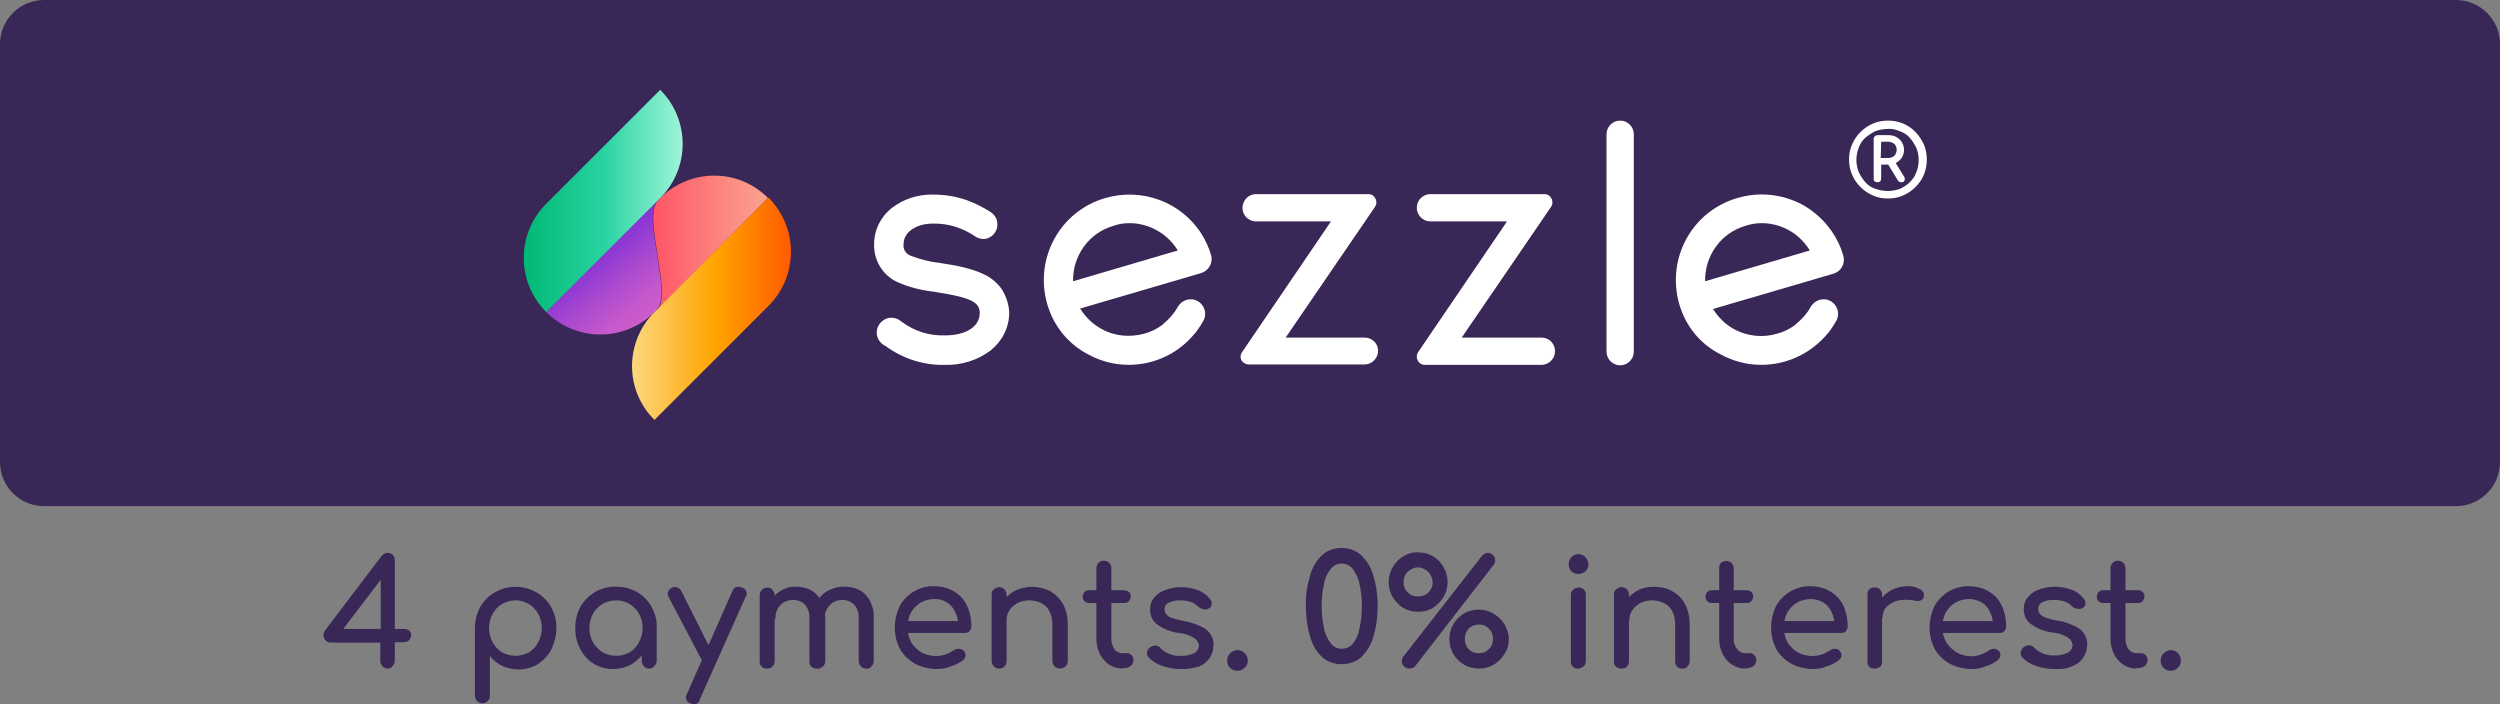 <?xml version="1.0" encoding="utf-8"?>
<!-- Generator: Adobe Illustrator 25.3.1, SVG Export Plug-In . SVG Version: 6.00 Build 0)  -->
<svg version="1.1" id="Layer_1" xmlns="http://www.w3.org/2000/svg" xmlns:xlink="http://www.w3.org/1999/xlink" x="0px" y="0px"
	 viewBox="0 0 568 160" style="enable-background:new 0 0 568 160;" xml:space="preserve">
<rect x="0" y="0" width="568" height="160" fill="#808080" stroke="none"/>
<style type="text/css">
	.st0{fill:#382757;}
	.st1{fill:url(#SVGID_1_);}
	.st2{fill:url(#SVGID_2_);}
	.st3{fill:url(#SVGID_3_);}
	.st4{fill:url(#SVGID_4_);}
	.st5{fill:#FFFFFF;}
</style>
<path class="st0" d="M10,0h548c5.5,0,10,4.5,10,10v95c0,5.5-4.5,10-10,10H10c-5.5,0-10-4.5-10-10V10C0,4.5,4.5,0,10,0z"/>
<linearGradient id="SVGID_1_" gradientUnits="userSpaceOnUse" x1="147.896" y1="205.639" x2="135.703" y2="191.106" gradientTransform="matrix(1 0 0 1 0 -134)">
	<stop  offset="0" style="stop-color:#CE5DCB"/>
	<stop  offset="0.21" style="stop-color:#C558CC"/>
	<stop  offset="0.55" style="stop-color:#AC4ACF"/>
	<stop  offset="0.98" style="stop-color:#8534D4"/>
	<stop  offset="1" style="stop-color:#8333D4"/>
</linearGradient>
<path class="st1" d="M124.1,70.9c6.8,6.8,17.8,6.8,24.6,0l0.6-0.7c3.4-3.4-3.4-21.2,0-24.6L124.1,70.9z"/>
<linearGradient id="SVGID_2_" gradientUnits="userSpaceOnUse" x1="148.34" y1="189.07" x2="174.53" y2="189.07" gradientTransform="matrix(1 0 0 1 0 -134)">
	<stop  offset="2.000000e-02" style="stop-color:#FF5667"/>
	<stop  offset="0.66" style="stop-color:#FC8B82"/>
	<stop  offset="1" style="stop-color:#FBA28E"/>
</linearGradient>
<path class="st2" d="M150,45l-0.6,0.7c-3.4,3.4,3.4,21.2,0,24.6L174.5,45C167.8,38.2,156.8,38.2,150,45z"/>
<linearGradient id="SVGID_3_" gradientUnits="userSpaceOnUse" x1="119.005" y1="179.67" x2="155.045" y2="179.67" gradientTransform="matrix(1 0 0 1 0 -134)">
	<stop  offset="0" style="stop-color:#00B874"/>
	<stop  offset="0.51" style="stop-color:#29D3A2"/>
	<stop  offset="0.68" style="stop-color:#53DFB6"/>
	<stop  offset="1" style="stop-color:#9FF4D9"/>
</linearGradient>
<path class="st3" d="M124.1,46.3c-6.8,6.8-6.8,17.8,0,24.6L150,45c6.8-6.8,6.8-17.8,0-24.6L124.1,46.3z"/>
<linearGradient id="SVGID_4_" gradientUnits="userSpaceOnUse" x1="143.567" y1="204.255" x2="179.615" y2="204.255" gradientTransform="matrix(1 0 0 1 0 -134)">
	<stop  offset="0" style="stop-color:#FCD77E"/>
	<stop  offset="0.52" style="stop-color:#FEA500"/>
	<stop  offset="1" style="stop-color:#FF5B00"/>
</linearGradient>
<path class="st4" d="M148.7,70.9c-6.8,6.8-6.8,17.8,0,24.5c0,0,0,0,0,0l25.9-25.9c6.8-6.8,6.8-17.8,0-24.6L148.7,70.9z"/>
<path class="st5" d="M275.2,58.1c-0.5-1.8-1.3-3.5-2.3-5.1c-4.7-7.2-13.5-10.4-21.8-8c-10.3,3-16.1,13.7-13.2,24l0,0
	c0.3,1.1,0.9,2.5,0.9,2.5c1.7,3.9,4.7,7.1,8.4,9c8.2,4.5,18.4,2.5,24.3-4.8l0.2-0.2c0.6-0.8,1.2-1.7,1.7-2.6
	c0.9-1.6,0.3-3.6-1.3-4.5c-0.5-0.3-1-0.4-1.6-0.4c-1.2,0-2.3,0.7-2.9,1.7c-0.8,1.5-1.9,2.7-3.2,3.8c-0.1,0.1-0.2,0.2-0.3,0.3
	c-1.2,0.9-2.6,1.6-4.1,2c-3.3,0.9-6.8,0.6-9.8-1.1c-2-1.1-3.6-2.7-4.8-4.6l27.3-8C274.6,61.6,275.6,59.8,275.2,58.1z M256.6,50.7
	c4.3,0,8.4,2.2,10.8,5.9c0.1,0.1,0.1,0.2,0.2,0.3l-23.8,7c-0.1-5.8,3.6-11,9.2-12.6C254.1,50.9,255.3,50.7,256.6,50.7z"/>
<path class="st5" d="M310.2,76.7h-18.1L312.4,47c0.4-0.6,0.4-1.3,0.1-1.9c-0.3-0.6-0.9-1-1.6-1h-25.7c-1.7,0.1-3,1.6-2.9,3.3
	c0.1,1.6,1.3,2.8,2.9,2.9h17.2L282.2,80c-0.6,0.8-0.4,2,0.5,2.5c0.3,0.2,0.7,0.3,1,0.3h26.5c1.7-0.1,3-1.6,2.9-3.3
	C313,78,311.8,76.8,310.2,76.7L310.2,76.7z"/>
<path class="st5" d="M350.2,76.7h-18.1L352.4,47c0.4-0.6,0.4-1.3,0.1-1.9c-0.3-0.6-0.9-1-1.6-1h-25.7c-1.7-0.1-3.2,1.2-3.3,2.9
	c-0.1,1.7,1.2,3.2,2.9,3.3c0.1,0,0.2,0,0.4,0h17.2L322.2,80c-0.4,0.6-0.4,1.3-0.1,1.9c0.3,0.6,0.9,1,1.6,1h26.5
	c1.7,0,3.1-1.4,3.1-3.1C353.3,78.1,352,76.7,350.2,76.7z"/>
<path class="st5" d="M368.1,27.4c-1.7,0-3.1,1.4-3.1,3.1v49.4c0,1.7,1.4,3.1,3.1,3.1c1.7,0,3.1-1.4,3.1-3.1c0,0,0,0,0,0V30.5
	C371.2,28.8,369.8,27.4,368.1,27.4z"/>
<path class="st5" d="M418.8,58.1c-1.4-4.9-4.8-9.1-9.3-11.6c-4.5-2.4-9.8-3-14.8-1.5c-10.3,3-16.1,13.7-13.2,24l0,0
	c0.3,1.1,0.9,2.5,0.9,2.5c1.7,3.9,4.7,7.1,8.5,9c8.2,4.5,18.4,2.5,24.4-4.8l0.2-0.2c0.6-0.8,1.2-1.7,1.7-2.6
	c0.9-1.6,0.3-3.6-1.3-4.5c-0.5-0.3-1-0.4-1.6-0.4c-1.2,0-2.3,0.7-2.9,1.7c-0.8,1.5-1.9,2.7-3.2,3.8c-0.1,0.1-0.2,0.2-0.3,0.3
	c-1.2,0.9-2.6,1.6-4.1,2c-3.3,1-6.8,0.6-9.8-1c-2-1.1-3.6-2.7-4.8-4.6l27.3-8C418.3,61.7,419.3,59.9,418.8,58.1
	C418.8,58.1,418.8,58.1,418.8,58.1z M400.2,50.7c4.4,0,8.4,2.2,10.8,5.9c0.1,0.1,0.1,0.2,0.2,0.3l-23.8,7c-0.1-5.8,3.6-11,9.2-12.6
	C397.8,50.9,399,50.7,400.2,50.7L400.2,50.7z"/>
<path class="st5" d="M227.6,65.7c-1-1.4-2.4-2.6-3.9-3.3c-2.8-1.4-6.4-2.1-9.8-2.6l-0.5-0.1c-2.2-0.2-4.4-0.8-6.5-1.6
	c-1.1-0.4-1.8-1.5-1.6-2.7c0-2.6,2.8-4.6,6.6-4.6c3.5-0.1,6.9,1,9.8,3c0.5,0.3,1.1,0.5,1.7,0.5c1.8,0,3.3-1.6,3.2-3.4
	c0-1.1-0.6-2.1-1.5-2.7c-1.7-1.1-3.5-2-5.4-2.7c-2.5-0.9-5.2-1.3-7.9-1.3c-3.3,0-6.5,1-9.1,3c-2.6,2-4.1,5-4.1,8.3
	c-0.1,3.7,2,7.1,5.3,8.6c2.7,1.2,5.6,1.9,8.5,2.2l0.5,0.1c7.5,1.2,9.7,2.2,9.7,4.7c0,3.1-3.1,5.1-7.9,5.1h-0.2c-3.4,0.1-6.8-1-9.5-3
	l-0.7-0.5c-1.6-1-3.6-0.5-4.6,1.1c-1,1.6-0.5,3.6,1.1,4.6l0,0l0.4,0.2l0.1,0.1c3.9,2.8,8.5,4.3,13.3,4.2h0.2
	c3.7,0.1,7.4-1.1,10.3-3.3c2.6-2.1,4.2-5.2,4.2-8.6C229.2,69.1,228.6,67.3,227.6,65.7z"/>
<path class="st5" d="M428.9,45.1c-1.2,0-2.3-0.2-3.4-0.7c-2.1-0.9-3.8-2.6-4.7-4.7c-0.5-1.1-0.7-2.3-0.7-3.5c0-1.2,0.2-2.3,0.7-3.4
	c0.4-1,1.1-2,1.9-2.8c0.8-0.8,1.8-1.5,2.8-1.9c1.1-0.5,2.3-0.7,3.5-0.7c2.3,0,4.6,0.9,6.2,2.6c0.8,0.8,1.4,1.8,1.9,2.8
	c0.9,2.2,0.9,4.7,0,6.9c-0.4,1-1.1,2-1.9,2.8c-0.8,0.8-1.7,1.4-2.8,1.9C431.3,44.9,430.1,45.1,428.9,45.1z M428.9,43.4
	c1,0,1.9-0.2,2.8-0.5c0.8-0.4,1.6-0.9,2.2-1.5c0.7-0.7,1.2-1.4,1.5-2.3c0.7-1.8,0.7-3.7,0-5.5c-0.4-0.8-0.9-1.6-1.5-2.3
	c-0.6-0.7-1.4-1.2-2.3-1.5c-0.9-0.4-1.8-0.6-2.8-0.5c-0.9,0-1.9,0.2-2.7,0.5c-0.8,0.4-1.6,0.9-2.3,1.5c-0.7,0.6-1.2,1.4-1.5,2.3
	c-0.7,1.8-0.7,3.7,0,5.5c0.4,0.8,0.9,1.6,1.5,2.3c0.6,0.7,1.4,1.2,2.3,1.5C427,43.2,427.9,43.4,428.9,43.4z M426.5,41.4
	c-0.2,0-0.5-0.1-0.6-0.2c-0.2-0.2-0.2-0.4-0.2-0.6v-9.1c0-0.2,0.1-0.4,0.3-0.6c0.2-0.1,0.4-0.2,0.6-0.2h2.3c0.7,0,1.3,0.1,1.9,0.4
	c0.5,0.3,1,0.7,1.3,1.2c0.3,0.5,0.5,1.1,0.5,1.8c0,0.6-0.2,1.2-0.5,1.7c-0.3,0.5-0.8,0.9-1.3,1.2c-0.6,0.3-1.2,0.4-1.9,0.4h-1.5v3.2
	c0,0.2-0.1,0.4-0.2,0.6C426.9,41.4,426.7,41.4,426.5,41.4z M427.3,35.9h1.7c0.5,0,1-0.2,1.4-0.5c0.7-0.8,0.7-2,0-2.7
	c-0.4-0.3-0.9-0.5-1.4-0.5h-1.6L427.3,35.9z M432,41.4c-0.3,0-0.6-0.1-0.8-0.4l-2.5-4.1l1.6-0.5l2.3,3.7c0.2,0.3,0.2,0.6,0.1,0.9
	C432.6,41.3,432.3,41.5,432,41.4L432,41.4z"/>
<path class="st0" d="M88.1,151.9c-0.4,0-0.9-0.2-1.2-0.5c-0.3-0.3-0.5-0.8-0.5-1.2v-4.2H75.2c-0.5,0-0.9-0.1-1.2-0.5
	c-0.3-0.3-0.5-0.7-0.5-1.1c0-0.4,0.1-0.8,0.3-1.1l12.9-17c0.2-0.2,0.4-0.4,0.6-0.5c0.2-0.1,0.5-0.2,0.8-0.2c0.4,0,0.9,0.2,1.2,0.5
	c0.3,0.3,0.4,0.8,0.4,1.2v15.6h2c0.4,0,0.9,0.1,1.2,0.3c0.4,0.3,0.6,0.8,0.5,1.2c0,0.4-0.2,0.8-0.5,1.1c-0.3,0.3-0.8,0.4-1.2,0.4h-2
	v4.2c0,0.5-0.2,0.9-0.5,1.2C89,151.7,88.6,151.9,88.1,151.9z M77.3,143.8l-0.9-0.9h10.1v-13.9l1,1.4L77.3,143.8z"/>
<path class="st0" d="M109.6,159.8c-0.5,0-0.9-0.2-1.2-0.5c-0.3-0.3-0.5-0.8-0.5-1.2v-15.4c0-1.7,0.4-3.3,1.2-4.8
	c0.8-1.4,1.9-2.5,3.3-3.3c2.9-1.7,6.5-1.7,9.5,0c1.4,0.8,2.5,1.9,3.3,3.3c0.8,1.5,1.3,3.1,1.2,4.8c0,1.7-0.4,3.3-1.1,4.8
	c-0.7,1.4-1.8,2.5-3.1,3.4c-1.3,0.8-2.9,1.2-4.4,1.2c-1.3,0-2.5-0.3-3.7-0.8c-1.1-0.6-2.1-1.3-2.8-2.3v9.1c0,0.5-0.2,0.9-0.5,1.2
	C110.5,159.6,110,159.8,109.6,159.8z M117.1,149c1.1,0,2.1-0.3,3.1-0.8c0.9-0.6,1.6-1.3,2.1-2.3c0.5-1,0.8-2.1,0.8-3.2
	c0-1.1-0.3-2.3-0.8-3.2c-1-1.9-3-3.1-5.2-3.1c-2.2,0-4.2,1.2-5.2,3.1c-0.5,1-0.8,2.1-0.8,3.2c0,1.1,0.3,2.2,0.8,3.2
	c0.5,0.9,1.2,1.7,2.1,2.3C115,148.7,116,149,117.1,149z"/>
<path class="st0" d="M139.3,152c-1.6,0-3.1-0.4-4.4-1.2c-1.3-0.8-2.4-2-3.1-3.4c-0.8-1.5-1.1-3.1-1.1-4.8c0-1.7,0.4-3.3,1.2-4.8
	c0.8-1.4,2-2.5,3.3-3.3c1.4-0.8,3.1-1.3,4.8-1.2c1.7,0,3.3,0.4,4.7,1.2c1.4,0.8,2.5,1.9,3.3,3.3c0.8,1.5,1.3,3.1,1.2,4.8h-1.3
	c0,1.7-0.4,3.3-1.1,4.8c-0.7,1.4-1.8,2.5-3.1,3.4C142.4,151.6,140.8,152,139.3,152z M140,149c1.1,0,2.1-0.3,3.1-0.8
	c0.9-0.6,1.6-1.3,2.1-2.3c0.5-1,0.8-2.1,0.8-3.2c0-1.1-0.2-2.2-0.8-3.2c-1-1.9-3-3.1-5.2-3.1c-1.1,0-2.2,0.3-3.1,0.8
	c-0.9,0.6-1.7,1.3-2.2,2.3c-0.5,1-0.8,2.1-0.8,3.2c0,1.1,0.3,2.2,0.8,3.2c0.5,0.9,1.3,1.7,2.2,2.3C137.8,148.7,138.9,149,140,149
	L140,149z M147.5,151.9c-0.5,0-0.9-0.2-1.2-0.5c-0.3-0.3-0.5-0.8-0.5-1.2V145l0.6-3.6l2.8,1.2v7.5c0,0.5-0.2,0.9-0.5,1.2
	C148.4,151.7,148,151.9,147.5,151.9L147.5,151.9z"/>
<path class="st0" d="M157.7,160c-0.3,0-0.6-0.1-0.8-0.2c-0.8-0.2-1.2-1-1-1.8c0-0.1,0.1-0.3,0.2-0.4l10.3-23.3
	c0.3-0.8,1.1-1.2,1.9-0.9c0.1,0,0.2,0.1,0.3,0.1c0.8,0.2,1.2,1,1,1.7c0,0.2-0.1,0.3-0.2,0.4L159,158.9
	C158.9,159.6,158.3,160,157.7,160z M161.7,151.1c-0.4,0.2-0.8,0.2-1.2,0.1c-0.4-0.2-0.7-0.5-0.9-0.9l-7.7-14.7
	c-0.2-0.4-0.3-0.8-0.1-1.2c0.2-0.4,0.5-0.7,0.9-0.9c0.4-0.2,0.8-0.2,1.2,0c0.4,0.1,0.7,0.4,0.9,0.8l7.4,14.7
	c0.2,0.4,0.3,0.8,0.2,1.2C162.3,150.7,162,151,161.7,151.1L161.7,151.1z"/>
<path class="st0" d="M196.8,151.9c-0.5,0-0.9-0.2-1.2-0.5c-0.3-0.3-0.5-0.8-0.5-1.2v-9.7c0.1-1.1-0.3-2.3-1-3.1
	c-0.7-0.7-1.7-1.1-2.7-1.1c-1.1,0-2.2,0.4-2.9,1.2c-0.8,0.9-1.2,2-1.1,3.1h-2.8c0-1.3,0.3-2.7,0.9-3.8c0.6-1.1,1.5-2,2.6-2.6
	c1.2-0.6,2.6-1,3.9-0.9c1.2,0,2.4,0.3,3.4,0.8c1,0.6,1.8,1.5,2.3,2.5c0.6,1.2,0.9,2.6,0.8,3.9v9.7c0,0.5-0.2,0.9-0.5,1.2
	C197.8,151.8,197.3,152,196.8,151.9z M174.3,151.9c-0.9,0.1-1.7-0.6-1.7-1.5c0-0.1,0-0.1,0-0.2v-15c0-0.5,0.2-0.9,0.5-1.2
	c0.3-0.3,0.8-0.5,1.2-0.5c0.5,0,0.9,0.1,1.2,0.5c0.3,0.3,0.5,0.8,0.5,1.2v15c0,0.5-0.2,0.9-0.5,1.2
	C175.2,151.8,174.8,151.9,174.3,151.9L174.3,151.9z M185.6,151.9c-0.9,0.1-1.7-0.6-1.7-1.5c0-0.1,0-0.1,0-0.2v-9.7
	c0.1-1.1-0.3-2.3-1-3.1c-0.7-0.7-1.7-1.1-2.7-1.1c-1.1,0-2.2,0.4-2.9,1.2c-0.8,0.8-1.2,2-1.1,3.1h-2.1c0-1.3,0.3-2.7,0.9-3.8
	c0.5-1.1,1.4-2,2.4-2.6c1.1-0.6,2.3-1,3.5-0.9c1.2,0,2.4,0.3,3.4,0.8c1,0.6,1.8,1.5,2.3,2.5c0.6,1.2,0.9,2.6,0.9,3.9v9.7
	c0,0.5-0.2,0.9-0.5,1.2C186.5,151.8,186.1,152,185.6,151.9z"/>
<path class="st0" d="M212.9,152c-1.7,0-3.5-0.4-5-1.2c-1.4-0.8-2.6-1.9-3.4-3.3c-0.8-1.5-1.2-3.2-1.2-4.9c0-1.7,0.4-3.4,1.1-4.9
	c0.8-1.4,1.9-2.5,3.2-3.3c1.4-0.8,3.1-1.3,4.7-1.2c1.6,0,3.2,0.4,4.5,1.2c1.3,0.8,2.3,1.9,2.9,3.2c0.7,1.5,1,3.1,1,4.7
	c0,0.4-0.2,0.8-0.4,1.1c-0.3,0.3-0.7,0.4-1.1,0.4h-13.6v-2.7h13.5l-1.4,0.9c0-1-0.2-2.1-0.7-3c-0.8-1.8-2.7-3-4.7-2.9
	c-1.2,0-2.3,0.3-3.3,0.9c-0.9,0.6-1.6,1.4-2.1,2.3c-0.5,1-0.7,2.2-0.7,3.3c0,1.2,0.3,2.3,0.8,3.3c0.6,1,1.4,1.7,2.3,2.3
	c1.7,0.9,3.7,1.1,5.5,0.5c0.6-0.2,1.2-0.5,1.8-0.9c0.3-0.2,0.7-0.4,1.1-0.4c0.4,0,0.8,0.1,1.1,0.3c0.3,0.3,0.6,0.7,0.6,1.1
	c0,0.4-0.2,0.8-0.5,1.1c-0.9,0.7-1.8,1.2-2.9,1.5C215.1,151.8,214,152,212.9,152z"/>
<path class="st0" d="M240.8,151.9c-0.5,0-0.9-0.2-1.2-0.5c-0.3-0.3-0.5-0.8-0.5-1.2v-8.3c0-1.1-0.2-2.2-0.7-3.1
	c-0.4-0.8-1.1-1.4-1.9-1.8c-0.8-0.4-1.8-0.6-2.7-0.6c-0.9,0-1.8,0.2-2.6,0.6c-0.7,0.4-1.4,0.9-1.8,1.6c-0.5,0.6-0.7,1.4-0.7,2.2
	h-2.1c0-1.3,0.3-2.6,1-3.8c0.7-1.1,1.7-2,2.8-2.7c2.6-1.3,5.6-1.3,8.2,0c1.2,0.7,2.2,1.7,2.9,2.9c0.8,1.5,1.1,3.1,1.1,4.7v8.3
	c0,0.5-0.2,0.9-0.5,1.2C241.7,151.7,241.3,151.9,240.8,151.9z M227,151.9c-0.5,0-0.9-0.2-1.2-0.5c-0.3-0.3-0.5-0.8-0.5-1.2v-15.1
	c0-0.5,0.1-0.9,0.5-1.2c0.3-0.3,0.8-0.5,1.2-0.5c0.5,0,0.9,0.2,1.2,0.5c0.3,0.3,0.5,0.8,0.5,1.2v15.1c0,0.5-0.2,0.9-0.5,1.2
	C227.9,151.8,227.4,151.9,227,151.9L227,151.9z"/>
<path class="st0" d="M255,151.9c-1.1,0-2.1-0.3-3-0.9c-0.9-0.6-1.6-1.4-2.1-2.4c-0.5-1-0.8-2.2-0.8-3.4v-16.1c0-0.9,0.7-1.7,1.6-1.7
	c0,0,0.1,0,0.1,0c0.9,0,1.6,0.6,1.7,1.5c0,0.1,0,0.1,0,0.2v16.1c0,0.8,0.2,1.6,0.7,2.3c0.4,0.6,1.1,0.9,1.8,0.9h1.1
	c0.4,0,0.8,0.2,1,0.5c0.3,0.3,0.5,0.8,0.4,1.2c0,0.5-0.2,0.9-0.6,1.2c-0.4,0.3-0.9,0.5-1.4,0.5H255z M247.5,137
	c-0.4,0-0.8-0.1-1.1-0.4c-0.3-0.3-0.4-0.6-0.4-1c0-0.4,0.1-0.8,0.4-1.1c0.3-0.3,0.7-0.4,1.1-0.4h7.8c0.4,0,0.8,0.1,1.2,0.4
	c0.3,0.3,0.5,0.7,0.4,1.1c0,0.4-0.2,0.7-0.4,1c-0.3,0.3-0.7,0.4-1.1,0.4H247.5z"/>
<path class="st0" d="M268.5,152c-1.5,0-3-0.2-4.4-0.7c-1.2-0.4-2.2-1-3.1-1.9c-0.3-0.3-0.5-0.8-0.4-1.2c0.1-0.5,0.3-0.9,0.7-1.1
	c0.4-0.3,0.8-0.5,1.3-0.4c0.4,0,0.8,0.2,1.1,0.6c0.5,0.5,1.1,0.9,1.8,1.2c0.9,0.4,1.9,0.6,2.8,0.5c1,0.1,2.1-0.2,3-0.6
	c0.6-0.3,1-0.9,1.1-1.6c0-0.7-0.4-1.4-1-1.8c-1.1-0.7-2.3-1.1-3.6-1.2c-1.8-0.2-3.5-0.9-5-2c-1-0.8-1.5-2-1.5-3.3c0-1,0.3-2.1,1-2.8
	c0.7-0.8,1.6-1.4,2.6-1.7c1.1-0.4,2.2-0.6,3.3-0.6c1.4,0,2.7,0.2,4,0.7c1.1,0.4,2,1.1,2.7,2c0.3,0.3,0.5,0.7,0.4,1.1
	c0,0.4-0.2,0.8-0.6,1c-0.4,0.3-0.8,0.3-1.3,0.2c-0.5-0.1-0.9-0.3-1.2-0.6c-0.5-0.5-1.1-0.9-1.8-1.1c-0.7-0.2-1.5-0.3-2.3-0.3
	c-0.9,0-1.7,0.1-2.5,0.5c-0.6,0.2-1,0.8-1,1.5c0,0.4,0.1,0.8,0.3,1.1c0.3,0.4,0.8,0.7,1.3,0.9c0.9,0.3,1.8,0.5,2.8,0.7
	c1.4,0.2,2.7,0.7,4,1.3c0.9,0.4,1.6,1,2.1,1.8c0.4,0.7,0.7,1.5,0.6,2.4c0,1-0.3,2-0.8,2.8c-0.6,0.9-1.5,1.6-2.4,2
	C271.2,151.8,269.9,152,268.5,152z"/>
<path class="st0" d="M281.1,152.4c-1.3,0-2.3-1-2.3-2.3c0,0,0,0,0,0c0-1.3,1-2.3,2.3-2.4c0.6,0,1.2,0.2,1.7,0.7
	c0.4,0.4,0.7,1,0.7,1.7c0,0.6-0.2,1.2-0.7,1.6C282.3,152.2,281.7,152.4,281.1,152.4z"/>
<path class="st0" d="M304.8,150.9c-1.6,0-3.2-0.5-4.4-1.6c-1.3-1.2-2.2-2.8-2.7-4.5c-0.7-2.3-1-4.7-1-7.1c-0.1-2.4,0.3-4.8,1-7.1
	c0.5-1.7,1.4-3.3,2.7-4.5c1.2-1.1,2.8-1.6,4.4-1.6c1.6,0,3.2,0.5,4.4,1.6c1.3,1.2,2.3,2.8,2.8,4.6c0.7,2.3,1,4.6,1,7
	c0,2.4-0.3,4.8-1,7.1c-0.5,1.7-1.5,3.3-2.8,4.6C308,150.4,306.4,150.9,304.8,150.9z M304.8,147.4c1,0,2-0.4,2.6-1.2
	c0.8-1,1.3-2.2,1.5-3.5c0.7-3.3,0.7-6.7,0-9.9c-0.2-1.3-0.8-2.4-1.5-3.5c-1.1-1.4-3.1-1.7-4.5-0.6c-0.2,0.2-0.5,0.4-0.6,0.6
	c-0.8,1-1.3,2.2-1.5,3.4c-0.7,3.3-0.7,6.7,0,10c0.2,1.2,0.8,2.4,1.5,3.4C302.9,146.9,303.8,147.4,304.8,147.4z"/>
<path class="st0" d="M320.2,151.9c-0.9,0-1.7-0.7-1.7-1.6c0,0,0-0.1,0-0.1c0-0.4,0.1-0.8,0.4-1.1l17.8-22.8c0.2-0.2,0.4-0.4,0.6-0.5
	c0.2-0.1,0.5-0.2,0.7-0.2c0.5,0,0.9,0.2,1.2,0.5c0.6,0.6,0.7,1.6,0.1,2.3l-17.9,23.1C321.2,151.7,320.7,151.9,320.2,151.9z
	 M322.2,139c-1.2,0-2.4-0.3-3.4-0.9c-1-0.6-1.8-1.5-2.4-2.5c-1.2-2.1-1.2-4.6,0-6.7c0.6-1,1.4-1.9,2.4-2.5c1-0.6,2.2-1,3.4-0.9
	c1.2,0,2.4,0.3,3.4,0.9c1,0.6,1.8,1.4,2.4,2.5c1.2,2.1,1.2,4.6,0,6.7c-0.6,1-1.4,1.8-2.4,2.5C324.6,138.7,323.4,139,322.2,139
	L322.2,139z M322.2,135.5c0.6,0,1.2-0.1,1.7-0.4c0.5-0.3,0.9-0.7,1.2-1.2c0.3-0.5,0.4-1.1,0.4-1.6c0-0.6-0.2-1.2-0.5-1.7
	c-0.3-0.5-0.7-0.9-1.2-1.2c-0.5-0.3-1.1-0.5-1.6-0.5c-0.6,0-1.2,0.2-1.7,0.5c-0.5,0.3-0.9,0.7-1.2,1.2c-0.3,0.5-0.4,1.1-0.4,1.7
	c0,0.6,0.1,1.1,0.4,1.6C319.9,134.9,321,135.6,322.2,135.5z M336,151.9c-1.2,0-2.4-0.3-3.4-0.9c-1-0.6-1.8-1.4-2.4-2.4
	c-0.6-1-0.9-2.2-0.9-3.4c0-1.2,0.3-2.4,0.9-3.4c0.6-1,1.4-1.8,2.4-2.4c1-0.6,2.2-0.9,3.4-0.9c1.2,0,2.3,0.3,3.3,0.9
	c1,0.6,1.9,1.4,2.5,2.4c0.6,1,1,2.2,1,3.4c0,1.2-0.3,2.4-1,3.4c-0.6,1-1.4,1.8-2.4,2.4C338.4,151.6,337.2,151.9,336,151.9z
	 M336,148.4c0.6,0,1.2-0.1,1.6-0.4c0.5-0.3,0.9-0.7,1.2-1.2c0.3-0.5,0.4-1.1,0.4-1.6c0-0.6-0.1-1.2-0.4-1.7
	c-0.3-0.5-0.7-0.9-1.2-1.2c-0.5-0.3-1.1-0.4-1.6-0.4c-1.2,0-2.3,0.6-2.8,1.6c-0.3,0.5-0.4,1.1-0.4,1.7c0,0.6,0.2,1.1,0.4,1.6
	C333.7,147.8,334.8,148.5,336,148.4z"/>
<path class="st0" d="M358.6,151.9c-0.9,0.1-1.7-0.6-1.7-1.5c0-0.1,0-0.1,0-0.2v-15c0-0.5,0.1-0.9,0.5-1.2c0.3-0.3,0.8-0.5,1.2-0.5
	c0.9-0.1,1.7,0.6,1.7,1.5c0,0.1,0,0.1,0,0.2v15c0,0.5-0.2,0.9-0.5,1.2C359.5,151.7,359,151.9,358.6,151.9z M358.6,130.4
	c-0.6,0-1.2-0.2-1.6-0.6c-0.4-0.4-0.6-1-0.6-1.6c0-0.6,0.2-1.1,0.6-1.6c0.4-0.4,1-0.7,1.6-0.7c0.6,0,1.2,0.2,1.6,0.7
	c0.4,0.4,0.7,1,0.7,1.6c0,0.6-0.2,1.2-0.7,1.6C359.7,130.2,359.2,130.4,358.6,130.4z"/>
<path class="st0" d="M382.3,151.9c-0.9,0.1-1.7-0.6-1.7-1.5c0-0.1,0-0.1,0-0.2v-8.3c0-1.1-0.2-2.2-0.7-3.1c-0.4-0.8-1.1-1.4-1.9-1.8
	c-0.9-0.4-1.8-0.6-2.7-0.6c-0.9,0-1.8,0.2-2.6,0.6c-0.7,0.4-1.4,0.9-1.8,1.6c-0.5,0.6-0.7,1.4-0.7,2.2H368c0-1.3,0.3-2.6,1-3.8
	c0.7-1.1,1.7-2,2.8-2.7c1.2-0.7,2.6-1,4-1c1.4,0,2.9,0.3,4.1,1c1.2,0.6,2.3,1.7,2.9,2.9c0.8,1.5,1.1,3.1,1.1,4.7v8.3
	c0,0.5-0.2,0.9-0.5,1.2C383.2,151.8,382.7,151.9,382.3,151.9z M368.4,151.9c-0.9,0.1-1.7-0.6-1.7-1.5c0-0.1,0-0.1,0-0.2v-15.1
	c0-0.5,0.1-0.9,0.5-1.2c0.3-0.3,0.8-0.5,1.2-0.5c0.9,0,1.7,0.7,1.7,1.6c0,0.1,0,0.1,0,0.2v15.1c0,0.5-0.2,0.9-0.5,1.2
	C369.3,151.8,368.9,151.9,368.4,151.9z"/>
<path class="st0" d="M396.5,151.9c-1.1,0-2.1-0.3-3-0.9c-0.9-0.6-1.6-1.4-2.1-2.4c-0.5-1-0.8-2.2-0.8-3.4v-16.1
	c0-0.5,0.1-0.9,0.4-1.2c0.7-0.6,1.7-0.6,2.4,0c0.3,0.3,0.5,0.8,0.5,1.2v16.1c0,0.8,0.2,1.6,0.8,2.3c0.4,0.6,1.1,0.9,1.8,0.9h1.1
	c0.4,0,0.8,0.2,1,0.5c0.3,0.3,0.5,0.8,0.4,1.2c0,0.5-0.2,0.9-0.6,1.2c-0.4,0.3-0.9,0.5-1.4,0.5L396.5,151.9z M389,137
	c-0.4,0-0.8-0.1-1.1-0.4c-0.3-0.3-0.4-0.6-0.4-1c0-0.4,0.1-0.8,0.4-1.1c0.3-0.3,0.7-0.4,1.1-0.4h7.8c0.4,0,0.8,0.1,1.1,0.4
	c0.3,0.3,0.5,0.7,0.4,1.1c0,0.4-0.2,0.7-0.4,1c-0.3,0.3-0.7,0.4-1.1,0.4H389z"/>
<path class="st0" d="M412,152c-1.7,0-3.5-0.4-5-1.2c-1.4-0.8-2.6-1.9-3.4-3.3c-0.8-1.5-1.2-3.2-1.2-4.9c0-1.7,0.4-3.4,1.1-4.9
	c0.8-1.4,1.9-2.5,3.2-3.3c1.4-0.8,3.1-1.3,4.7-1.2c1.6,0,3.2,0.4,4.5,1.2c1.3,0.8,2.3,1.9,2.9,3.2c0.7,1.5,1,3.1,1,4.7
	c0,0.4-0.2,0.8-0.4,1.1c-0.3,0.3-0.7,0.4-1.1,0.4h-13.6v-2.7h13.5l-1.4,0.9c0-1-0.2-2.1-0.7-3c-0.4-0.9-1-1.6-1.8-2.1
	c-0.9-0.5-1.9-0.8-2.9-0.8c-1.2,0-2.3,0.3-3.3,0.9c-0.9,0.6-1.6,1.4-2.1,2.3c-0.5,1-0.7,2.2-0.7,3.3c0,1.2,0.3,2.3,0.8,3.3
	c0.6,1,1.4,1.7,2.3,2.3c1.7,0.9,3.7,1.1,5.5,0.5c0.6-0.2,1.2-0.5,1.8-0.9c0.3-0.2,0.7-0.4,1.1-0.4c0.4,0,0.8,0.1,1,0.3
	c0.3,0.3,0.6,0.7,0.6,1.1c0,0.4-0.2,0.8-0.5,1.1c-0.9,0.7-1.8,1.2-2.9,1.5C414.2,151.8,413.1,152,412,152z"/>
<path class="st0" d="M425.9,140.3c0-1.3,0.3-2.5,1-3.6c1.4-2.2,3.8-3.5,6.4-3.5c1-0.1,2.1,0.2,3,0.7c0.6,0.3,0.9,0.9,0.8,1.6
	c0,0.3-0.2,0.5-0.4,0.7c-0.2,0.2-0.4,0.3-0.6,0.3c-0.3,0.1-0.5,0.1-0.8,0c-1.3-0.3-2.6-0.3-3.9-0.1c-1,0.2-2,0.7-2.7,1.4
	c-0.7,0.7-1,1.6-1,2.6L425.9,140.3z M425.9,151.9c-0.5,0-0.9-0.1-1.2-0.4c-0.3-0.3-0.5-0.8-0.4-1.3v-15.1c0-0.5,0.1-0.9,0.4-1.2
	c0.3-0.3,0.8-0.5,1.2-0.4c0.8-0.1,1.6,0.5,1.7,1.4c0,0.1,0,0.2,0,0.3v15.1c0,0.5-0.1,0.9-0.4,1.2
	C426.8,151.7,426.4,151.9,425.9,151.9L425.9,151.9z"/>
<path class="st0" d="M448,152c-1.7,0-3.5-0.4-5-1.2c-1.4-0.8-2.6-1.9-3.4-3.3c-0.8-1.5-1.2-3.2-1.2-4.9c0-1.7,0.4-3.4,1.1-4.9
	c0.8-1.4,1.9-2.5,3.2-3.3c1.4-0.8,3.1-1.3,4.7-1.2c1.6,0,3.2,0.4,4.5,1.2c1.3,0.8,2.3,1.9,2.9,3.2c0.7,1.5,1,3.1,1,4.7
	c0,0.4-0.2,0.8-0.4,1.1c-0.3,0.3-0.7,0.4-1.1,0.4h-13.6v-2.7h13.5l-1.4,0.9c0-1-0.2-2.1-0.7-3c-0.4-0.9-1-1.6-1.8-2.1
	c-0.9-0.5-1.9-0.8-2.9-0.8c-1.2,0-2.3,0.3-3.3,0.9c-0.9,0.6-1.6,1.4-2.1,2.3c-0.5,1-0.7,2.2-0.7,3.3c0,1.2,0.3,2.3,0.9,3.3
	c0.6,1,1.4,1.7,2.3,2.3c1,0.6,2.2,0.9,3.4,0.9c1.4,0,2.8-0.5,3.9-1.3c0.3-0.2,0.7-0.4,1.1-0.4c0.4,0,0.7,0.1,1,0.3
	c0.4,0.3,0.6,0.7,0.6,1.1c0,0.4-0.2,0.8-0.5,1.1c-0.9,0.7-1.8,1.2-2.9,1.5C450.2,151.8,449.1,152,448,152z"/>
<path class="st0" d="M467,152c-1.5,0-3-0.2-4.4-0.7c-1.2-0.4-2.2-1-3.1-1.9c-0.3-0.3-0.5-0.8-0.4-1.2c0.2-1,1-1.6,2-1.6
	c0.4,0,0.9,0.3,1.1,0.6c0.5,0.5,1.1,0.9,1.8,1.2c0.9,0.4,1.9,0.6,2.8,0.5c1,0.1,2.1-0.2,3-0.6c0.6-0.3,1-0.9,1.1-1.6
	c0-0.7-0.4-1.4-1-1.8c-1.1-0.7-2.3-1.1-3.6-1.2c-1.8-0.2-3.5-0.9-5-2c-1-0.8-1.5-2-1.5-3.3c0-1,0.3-2.1,1-2.8
	c0.7-0.8,1.6-1.4,2.6-1.7c1.1-0.4,2.2-0.6,3.3-0.6c1.4,0,2.7,0.2,4,0.7c1.1,0.4,2,1.1,2.7,2c0.3,0.3,0.5,0.7,0.4,1.1
	c0,0.4-0.2,0.8-0.6,1c-0.4,0.3-0.8,0.3-1.3,0.2c-0.5-0.1-0.9-0.3-1.2-0.6c-0.5-0.5-1.1-0.9-1.8-1.1c-0.7-0.2-1.5-0.3-2.3-0.3
	c-0.9,0-1.7,0.1-2.5,0.5c-0.6,0.2-1,0.8-1,1.5c0,0.4,0.1,0.8,0.3,1.1c0.3,0.4,0.8,0.7,1.3,0.9c0.9,0.3,1.8,0.6,2.8,0.7
	c1.4,0.2,2.7,0.7,4,1.3c0.9,0.4,1.6,1,2.1,1.8c0.4,0.7,0.7,1.5,0.6,2.4c0,1-0.3,2-0.8,2.8c-0.6,0.9-1.4,1.6-2.4,2
	C469.7,151.9,468.4,152.1,467,152z"/>
<path class="st0" d="M485.4,151.9c-1.1,0-2.1-0.3-3-0.9c-0.9-0.6-1.6-1.4-2.1-2.4c-0.5-1-0.8-2.2-0.8-3.4v-16.1
	c0-0.9,0.7-1.7,1.6-1.7c0,0,0.1,0,0.1,0c0.9,0,1.6,0.6,1.7,1.5c0,0.1,0,0.1,0,0.2v16.1c0,0.8,0.2,1.6,0.7,2.3
	c0.4,0.6,1.1,0.9,1.8,0.9h1.1c0.4,0,0.8,0.2,1,0.5c0.3,0.3,0.5,0.8,0.4,1.2c0,0.5-0.2,0.9-0.6,1.2c-0.4,0.3-0.9,0.5-1.4,0.5H485.4z
	 M477.9,137c-0.4,0-0.8-0.1-1.1-0.4c-0.3-0.3-0.4-0.6-0.4-1c0-0.4,0.1-0.8,0.4-1.1c0.3-0.3,0.7-0.4,1.1-0.4h7.8
	c0.4,0,0.8,0.1,1.1,0.4c0.3,0.3,0.5,0.7,0.4,1.1c0,0.4-0.2,0.7-0.4,1c-0.3,0.3-0.7,0.4-1.1,0.4H477.9z"/>
<path class="st0" d="M493.2,152.4c-1.3,0-2.3-1-2.3-2.3c0,0,0,0,0,0c0-1.3,1-2.3,2.3-2.4c1.3,0,2.3,1.1,2.3,2.4
	c0,0.6-0.2,1.2-0.7,1.6C494.4,152.2,493.8,152.4,493.2,152.4z"/>
</svg>

